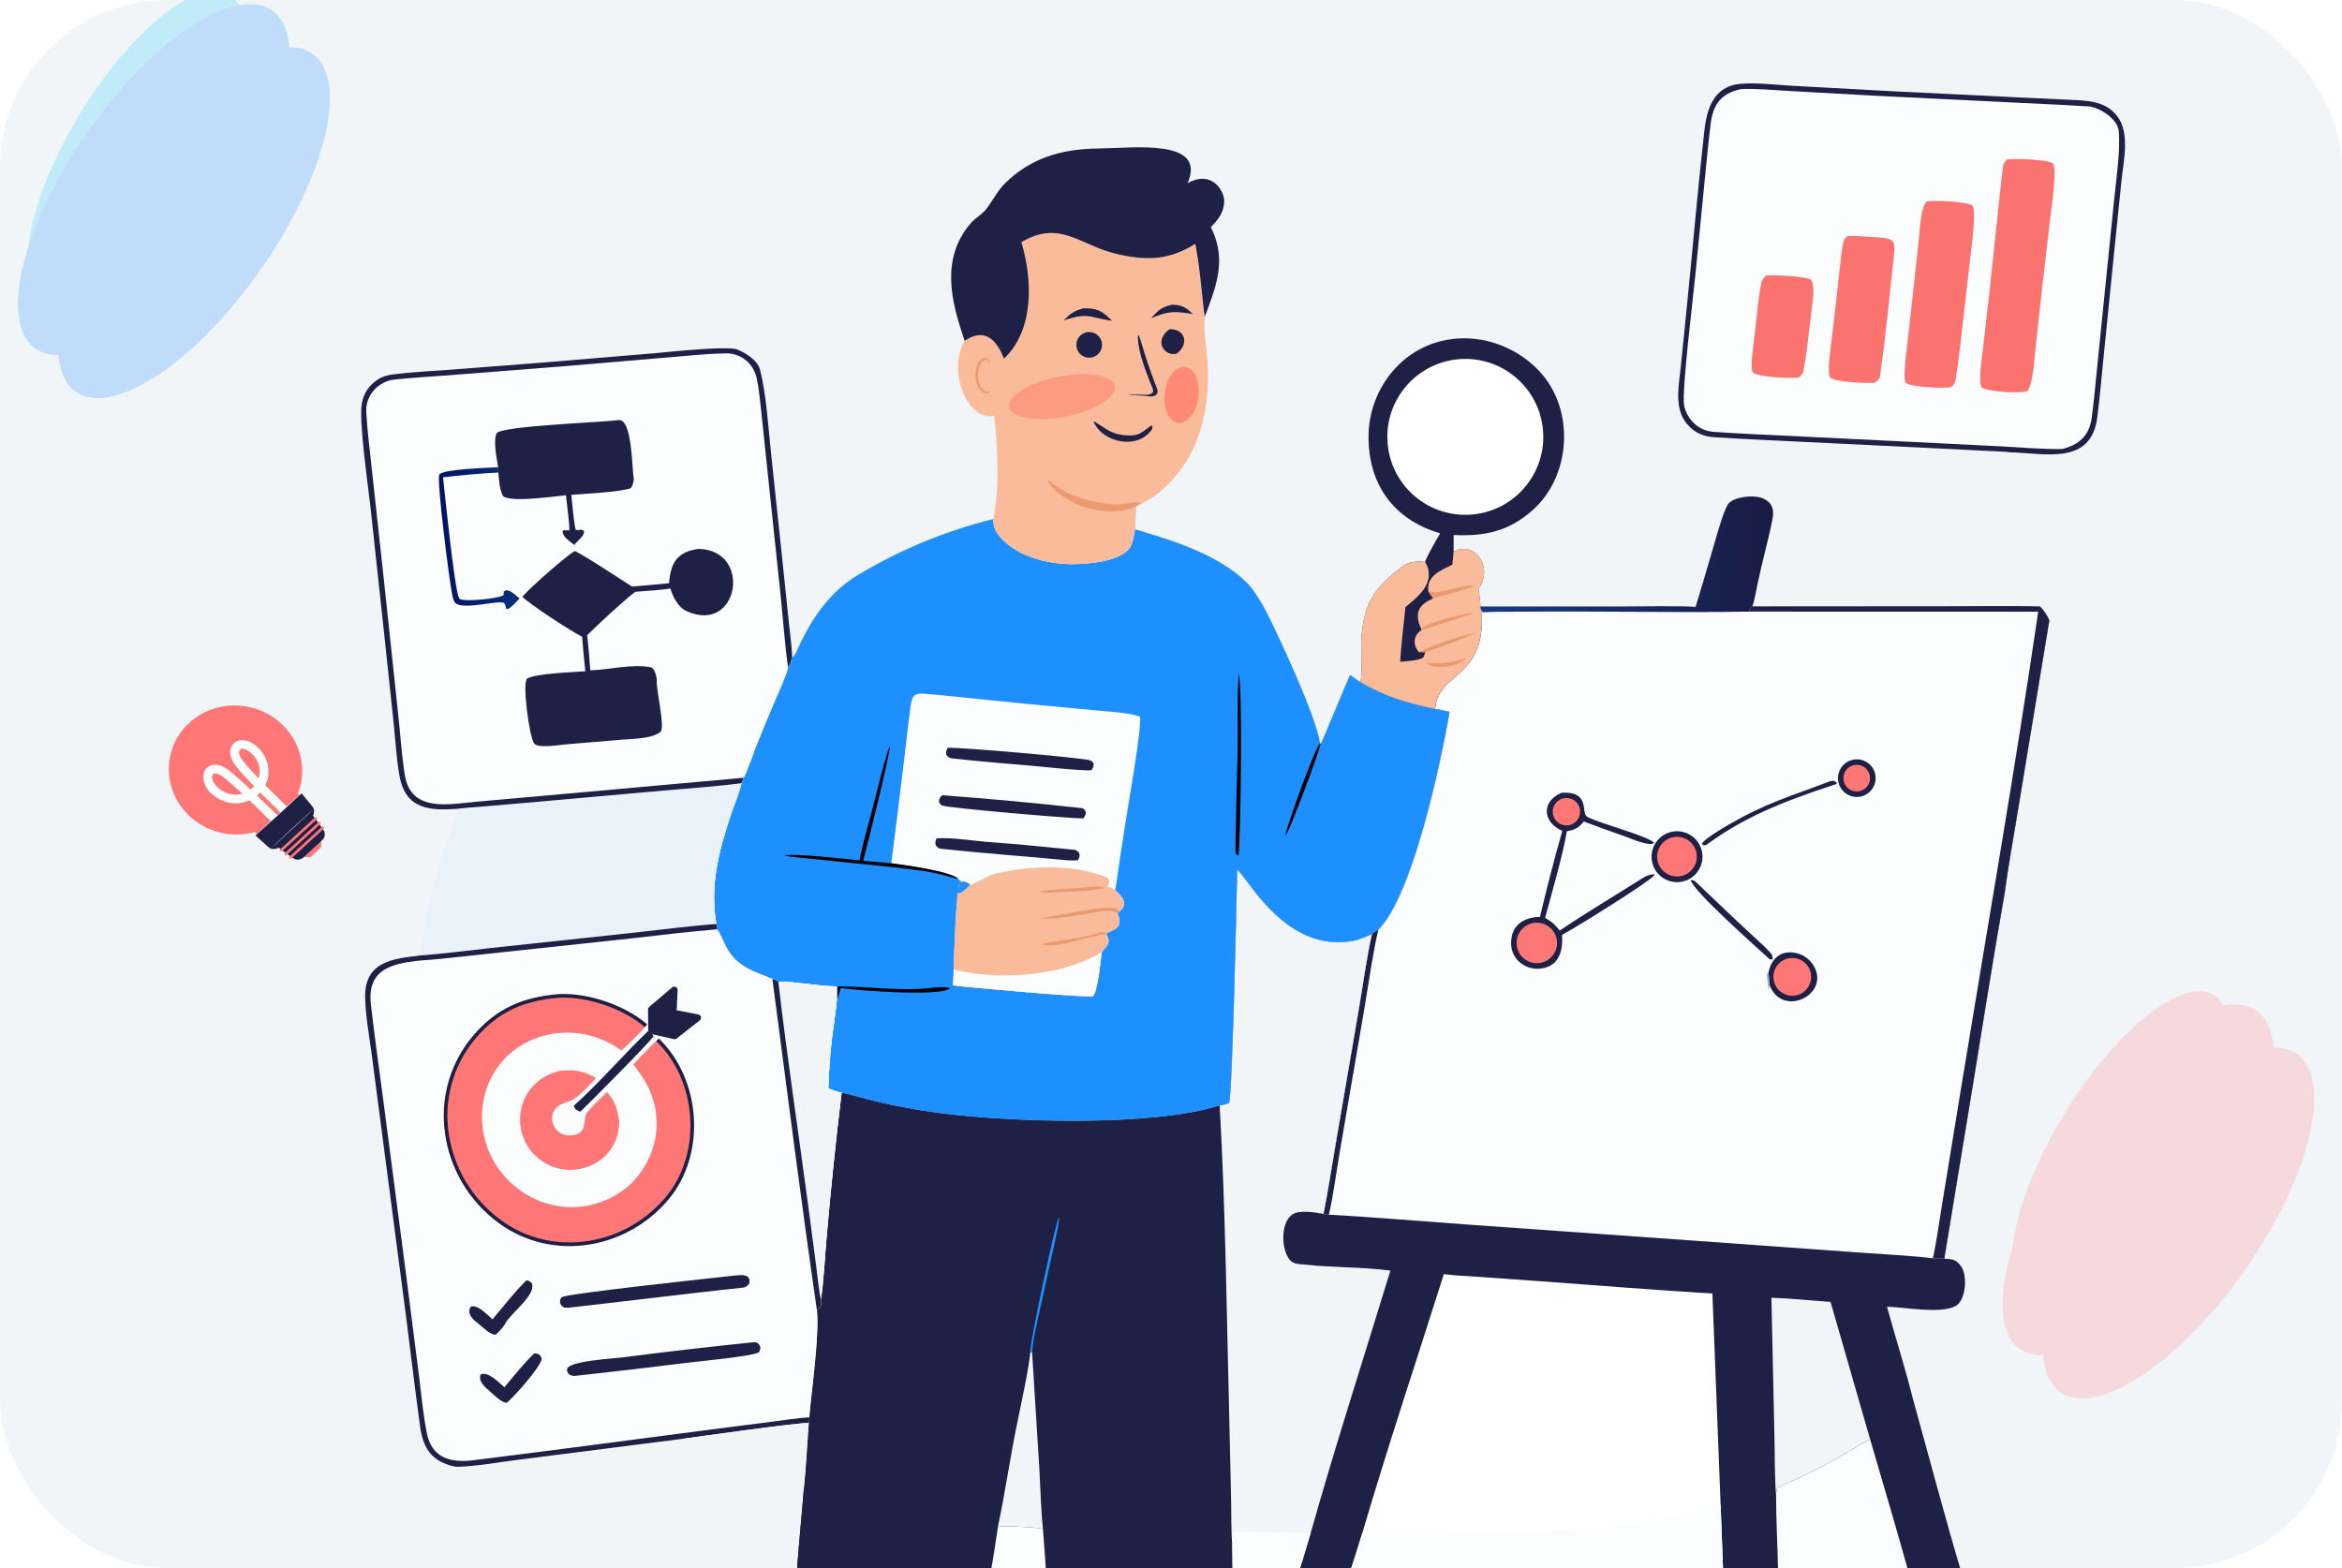 <svg width="448" height="300" viewBox="0 0 448 300" fill="none" xmlns="http://www.w3.org/2000/svg">
<g clip-path="url(#clip0_16917_26597)">
<rect width="448" height="300" rx="32" fill="#F2F5F8"/>
<path d="M52.352 -16.906H410.413V301.293H375.333H365.231H340.133H329.64H258.009H248.243H235.785H200.118H189.372H152.39H52.352V-16.906Z" fill="#F2F5F8"/>
<path d="M35.899 155.772C30.994 150.81 31.119 142.998 36.176 138.323C41.232 133.649 49.307 133.884 54.212 138.847C57.761 142.44 58.674 147.526 56.989 151.833C58.041 152.898 59.229 154.1 59.229 154.1L51.204 161.518C51.204 161.518 49.898 160.291 48.757 159.171C44.334 160.404 39.334 159.253 35.897 155.773L35.899 155.772Z" fill="#FF7676"/>
<path d="M45.779 141.935C45.204 142.08 44.719 142.458 44.468 143.102C43.969 144.387 44.717 145.607 45.42 146.507C45.94 147.173 46.506 147.803 47.073 148.419L47.073 148.42C47.69 149.089 48.322 149.743 48.958 150.393C48.8 150.595 48.627 150.789 48.435 150.97C48.271 151.124 48.097 151.264 47.917 151.392C47.134 150.654 46.344 149.923 45.535 149.211C44.765 148.534 43.959 147.797 43.058 147.223L42.734 147.034C42.397 146.851 42.018 146.696 41.628 146.621C41.104 146.52 40.544 146.56 40.043 146.884C39.058 147.522 39.043 148.757 39.333 149.654C39.979 151.66 42.12 153.018 44.153 153.344L44.558 153.395C45.692 153.5 46.793 153.272 47.761 152.794C48.245 153.257 48.728 153.722 49.209 154.19C50.761 155.697 52.309 157.222 53.911 158.691C54.04 158.81 54.2 158.861 54.359 158.844C54.509 158.827 54.635 158.751 54.722 158.656C54.809 158.561 54.87 158.431 54.874 158.288C54.877 158.137 54.816 157.988 54.687 157.87L53.501 156.763C53.055 156.34 52.612 155.915 52.171 155.489L49.521 152.923C49.265 152.676 49.008 152.43 48.75 152.184C49.126 151.902 49.469 151.578 49.772 151.218C50.315 151.763 50.86 152.305 51.407 152.845C52.876 154.294 54.348 155.732 55.77 157.215L55.771 157.213C55.891 157.336 56.046 157.399 56.208 157.385C56.362 157.372 56.49 157.294 56.575 157.2C56.744 157.015 56.822 156.679 56.569 156.414L55.764 155.587L55.764 155.586C53.995 153.791 52.186 152.054 50.423 150.277C51.454 148.416 51.289 146.132 50.114 144.334C49.507 143.408 48.611 142.567 47.541 142.116L47.325 142.033C46.817 141.859 46.272 141.81 45.779 141.935ZM40.735 147.793C40.856 147.73 41.005 147.701 41.176 147.706C41.525 147.716 41.925 147.865 42.25 148.048C43.042 148.494 43.735 149.145 44.459 149.771C45.279 150.481 46.081 151.211 46.873 151.952C45.73 152.398 44.428 152.415 43.226 151.947C42.333 151.597 41.527 151.032 40.961 150.286C40.728 149.979 40.51 149.599 40.395 149.213C40.279 148.826 40.272 148.454 40.424 148.135C40.508 147.959 40.617 147.855 40.735 147.793ZM45.717 143.231C45.978 142.925 46.355 142.888 46.815 143.032C47.163 143.14 47.516 143.341 47.807 143.545L48.075 143.747C48.801 144.334 49.354 145.116 49.666 145.98C50.084 147.133 50.023 148.336 49.556 149.394C48.947 148.768 48.344 148.135 47.754 147.49L47.025 146.672C46.788 146.396 46.557 146.117 46.335 145.831C46.034 145.442 45.709 144.969 45.549 144.495C45.392 144.028 45.406 143.598 45.717 143.231Z" fill="white" stroke="white" stroke-width="0.539"/>
<path d="M61.52 160.783C61.52 160.783 61.398 161.294 61.447 161.722C61.472 161.944 61.382 162.162 61.218 162.314L59.605 163.805C59.425 163.971 59.169 164.042 58.921 163.988C58.632 163.925 58.219 163.917 57.953 164.077L61.521 160.785L61.52 160.783Z" fill="#FF7676"/>
<path d="M58.914 154.742C58.944 154.774 61.013 157.596 61.806 158.675C62.13 159.118 62.226 159.689 62.024 160.189C61.95 160.371 61.836 160.553 61.662 160.712C60.969 161.351 58.128 163.972 58.128 163.972C58.128 163.972 57.206 164.825 56.285 164.298C55.318 163.744 51.965 161.154 51.965 161.154L58.914 154.742Z" fill="#1E2045"/>
<path d="M61.91 158.232L61.891 158.213C61.798 158.118 61.643 158.113 61.547 158.202L55.388 163.856C55.291 163.945 55.288 164.095 55.381 164.19L55.399 164.209C55.492 164.304 55.647 164.309 55.743 164.22L61.903 158.565C61.999 158.477 62.002 158.327 61.91 158.232Z" fill="#FF7676"/>
<path d="M61.269 157.328L61.25 157.309C61.158 157.214 61.003 157.209 60.906 157.297L54.486 163.192C54.389 163.281 54.386 163.431 54.479 163.526L54.497 163.545C54.59 163.639 54.745 163.645 54.841 163.556L61.262 157.661C61.358 157.573 61.362 157.422 61.269 157.328Z" fill="#FF7676"/>
<path d="M53.991 162.81L60.587 156.767C60.683 156.678 60.687 156.529 60.594 156.435L60.575 156.415C60.482 156.32 60.328 156.315 60.231 156.403L53.635 162.447C53.539 162.535 53.535 162.684 53.628 162.779L53.647 162.798C53.74 162.893 53.894 162.899 53.991 162.81Z" fill="#FF7676"/>
<path d="M59.922 155.537L59.941 155.556C60.034 155.651 60.031 155.801 59.934 155.89L53.08 162.182C52.983 162.271 52.829 162.266 52.736 162.171L52.717 162.152C52.624 162.057 52.627 161.907 52.724 161.818L59.578 155.526C59.675 155.437 59.829 155.442 59.922 155.537Z" fill="#FF7676"/>
<path d="M57.691 151.783C57.755 151.848 59.106 153.498 59.797 154.346C60.051 154.657 60.147 155.061 60.054 155.444L59.921 156.006L53.094 162.307L52.517 162.41C52.113 162.481 51.695 162.368 51.385 162.1L48.865 159.847L57.693 151.785L57.691 151.783Z" fill="#1E2045"/>
<path d="M51.865 162.263C51.881 162.278 53.72 160.608 55.969 158.532C58.221 156.454 60.032 154.756 60.016 154.741C60 154.726 58.163 156.394 55.913 158.474C53.663 160.55 51.852 162.248 51.866 162.265L51.865 162.263Z" fill="white"/>
<path d="M48.865 159.832C48.883 159.849 50.884 158.043 53.338 155.797C55.793 153.55 57.768 151.713 57.751 151.696C57.733 151.679 55.731 153.484 53.276 155.731C50.822 157.977 48.848 159.814 48.863 159.833L48.865 159.832Z" fill="white"/>
<path d="M335.226 116.023L372.03 115.998C377.951 115.994 384.344 115.866 390.227 116.023C391.029 116.836 391.514 117.639 392.021 118.662L386.153 154.184C385.248 159.705 384.149 165.764 383.404 171.283C381.27 183.298 379.375 195.49 377.396 207.541L371.924 240.796C373.567 240.936 374.087 240.863 375.125 242.254C376.416 243.984 376.07 248.798 374.09 249.859C371.145 251.437 364.226 250.056 360.963 249.999C362.51 255.646 364.481 261.853 365.869 267.436C368.961 278.541 372.034 290.296 375.334 301.294H365.231H340.133H329.641H258.01H248.244H235.785H200.119H189.373H152.391C152.767 295.747 153.35 290.143 153.794 284.581C154.198 280.919 154.423 276.032 154.721 272.243C154.858 271.809 154.809 271.617 154.805 271.15C155.242 266.046 156.791 255.27 156.271 250.699C157.149 250.01 157.124 249.633 157.039 248.574C157.525 245.728 157.845 239.667 158.143 236.476C158.936 227.317 159.886 218.172 160.995 209.045C163.225 209.524 165.507 210.242 167.76 210.775C171.353 211.626 175.784 212.434 179.42 212.914C193.162 214.733 220.44 215.615 233.308 211.483C234.034 211.365 234.48 211.353 235.103 210.962C235.727 209.945 236.599 169.978 236.66 166.31C237.373 167.08 238.346 168.35 238.963 169.194C243.789 175.791 250.232 181.655 259.035 179.96C260.157 179.744 261.346 179.127 262.437 178.716C262.79 178.29 263.175 178.132 263.661 177.863C270.234 171.319 275.671 145.652 277.279 136.19C276.35 135.949 275.466 135.797 274.522 135.625C275.054 128.47 284.054 130.015 283.454 117.287L283.797 117.093C286.12 116.994 288.436 117.041 290.759 117.022C305.368 116.902 320.022 117.184 334.627 117.009C334.721 116.317 334.614 116.576 335.226 116.023Z" fill="#1E2045"/>
<path d="M335.225 116.023L372.029 115.998C377.95 115.994 384.343 115.866 390.226 116.023C391.028 116.836 391.513 117.639 392.02 118.662L386.153 154.184C385.248 159.705 384.148 165.764 383.403 171.283C381.269 183.298 379.375 195.49 377.395 207.541L371.923 240.796C371.014 240.828 370.602 240.799 369.716 240.712C365.328 240.201 359.68 239.931 355.206 239.598L324.932 237.418L280.807 234.28C272.042 233.648 262.93 232.878 254.193 232.376C253.786 232.426 253.566 232.338 253.172 232.238C254.03 228.012 254.709 223.419 255.451 219.135L259.891 193.301C260.644 188.887 261.471 182.956 262.436 178.716C262.79 178.29 263.175 178.132 263.66 177.863C270.233 171.319 275.671 145.652 277.278 136.19C276.349 135.949 275.465 135.797 274.521 135.625C275.053 128.47 284.054 130.015 283.454 117.287L283.797 117.093C286.119 116.994 288.435 117.041 290.758 117.022C305.367 116.902 320.021 117.184 334.626 117.009C334.72 116.317 334.613 116.576 335.225 116.023Z" fill="#FBFDFE"/>
<path d="M335.228 116.023L372.031 115.998C377.952 115.994 384.346 115.866 390.229 116.023C391.031 116.836 391.516 117.639 392.023 118.662L386.155 154.184C385.25 159.705 384.151 165.764 383.406 171.283C381.271 183.298 379.377 195.49 377.398 207.541L371.926 240.796C371.017 240.828 370.605 240.799 369.719 240.712C370.096 239.663 371.137 232.629 371.369 231.223L375.421 206.423C380.264 176.85 385.559 146.619 389.885 117.025L334.629 117.009C334.723 116.317 334.616 116.576 335.228 116.023Z" fill="#1E2045"/>
<path d="M262.436 178.72C262.79 178.294 263.175 178.136 263.66 177.867C262.678 181.87 261.751 188.504 261.028 192.747L256.28 220.389C255.748 223.481 254.905 229.595 254.193 232.38C253.786 232.43 253.566 232.342 253.172 232.242C254.03 228.016 254.709 223.424 255.451 219.139L259.891 193.305C260.644 188.891 261.471 182.96 262.436 178.72Z" fill="#1E2045"/>
<path d="M340.835 200.361C343.113 200.86 342.231 203.888 341.963 205.609C341.496 205.535 340.842 205.324 340.368 205.187L338.387 204.173C339.054 202.539 339.428 201.48 340.835 200.361Z" fill="#FBFDFE"/>
<path d="M298.702 151.663C304.143 151.323 302.491 155.319 303.477 156.163C304.639 157.155 315.701 160.035 316.412 161.267C315.552 161.999 312.164 160.497 311.113 160.123C308.386 159.168 305.669 158.184 302.963 157.171C301.914 158.468 301.26 158.733 299.713 159.037C299.136 162.964 296.625 171.593 295.565 175.613C297.006 176.423 297.341 176.812 298.37 178.027C302.889 174.942 308.438 171.636 313.128 168.677C314.365 167.895 314.965 167.38 316.426 167.242L316.484 167.431C315.331 168.832 301.203 177.604 298.8 178.847C299.026 181.986 298.197 184.999 294.513 185.324C293.136 185.442 291.77 185.002 290.72 184.103C289.702 183.234 289.1 181.975 289.063 180.637C288.949 177.118 291.326 175.5 294.579 175.405C295.804 170.209 297.39 164.081 298.852 158.957C295.065 157.303 294.786 153.348 298.702 151.663Z" fill="#1E2045"/>
<path d="M293.347 176.58C295.461 176.231 297.456 177.666 297.798 179.781C298.14 181.896 296.699 183.886 294.583 184.222C292.476 184.556 290.496 183.122 290.156 181.016C289.815 178.911 291.242 176.926 293.347 176.58Z" fill="#FF7676"/>
<path d="M298.905 152.773C300.297 152.364 301.756 153.165 302.16 154.558C302.564 155.951 301.76 157.408 300.366 157.808C298.977 158.207 297.527 157.407 297.124 156.019C296.721 154.631 297.518 153.179 298.905 152.773Z" fill="#FF7676"/>
<path d="M319.799 159.13C322.421 158.58 324.995 160.251 325.561 162.869C326.126 165.488 324.472 168.072 321.857 168.654C319.219 169.24 316.607 167.568 316.037 164.927C315.466 162.286 317.154 159.685 319.799 159.13Z" fill="#1E2045"/>
<path d="M320.003 160.18C322.058 159.747 324.074 161.064 324.501 163.12C324.929 165.175 323.606 167.187 321.549 167.609C319.501 168.029 317.498 166.713 317.073 164.665C316.646 162.618 317.957 160.612 320.003 160.18Z" fill="#FF7676"/>
<path d="M338.293 186.059C338.845 183.278 340.78 181.672 343.66 182.347C345 182.667 346.16 183.503 346.887 184.673C350.293 190.185 340.968 194.921 338.481 188.429C338.409 187.64 338.346 186.85 338.293 186.059Z" fill="#1E2045"/>
<path d="M341.813 183.421C343.724 182.851 345.736 183.939 346.306 185.851C346.876 187.763 345.788 189.774 343.877 190.345C341.965 190.915 339.952 189.827 339.382 187.915C338.812 186.003 339.9 183.99 341.813 183.421Z" fill="#FF7676"/>
<path d="M351.499 203.375C354.19 203.243 357.389 206.3 359.083 208.267C359.424 208.663 359.359 209.151 359.274 209.628C359.037 209.558 358.801 209.485 358.567 209.406C356.408 208.697 350.369 206.455 351.499 203.375Z" fill="#FBFDFE"/>
<path d="M354.059 145.453C355.938 144.831 357.965 145.843 358.598 147.717C359.232 149.591 358.233 151.625 356.362 152.27C354.476 152.922 352.419 151.912 351.78 150.02C351.141 148.129 352.164 146.079 354.059 145.453Z" fill="#1E2045"/>
<path d="M354.289 146.484C355.578 146.002 357.016 146.632 357.537 147.906C358.058 149.18 357.473 150.637 356.216 151.197C355.367 151.574 354.381 151.46 353.641 150.899C352.901 150.338 352.525 149.419 352.66 148.5C352.795 147.581 353.419 146.809 354.289 146.484Z" fill="#FF7676"/>
<path d="M302.982 209.947C303.468 209.969 303.432 209.967 303.827 210.256C304.621 212.02 301.951 215.485 300.758 216.705C300.581 216.693 300.369 216.618 300.189 216.567L299.977 216.156C299.985 214.518 301.881 211.128 302.982 209.947Z" fill="#FBFDFE"/>
<path d="M350.143 149.435C350.938 149.374 350.635 149.292 351.305 149.677L351.344 149.97C340.305 153.561 333.281 156.597 326.43 161.62C326.108 161.76 326.184 161.712 325.807 161.727L325.582 161.411C325.835 160.596 329.833 158.249 330.689 157.757C337.959 153.576 342.053 152.512 350.143 149.435Z" fill="#1E2045"/>
<path d="M323.414 168.369C323.832 168.406 324.034 168.386 324.366 168.701C328.426 172.545 332.433 176.441 336.57 180.204C337.26 180.832 337.949 181.48 338.565 182.161C339.096 182.749 339.037 182.859 339.09 183.557C338.924 183.562 338.682 183.53 338.51 183.514C336.374 181.527 323.858 170.509 323.414 168.369Z" fill="#1E2045"/>
<path d="M338.039 186.078L338.294 186.061C338.347 186.851 338.41 187.642 338.483 188.431L338.35 189.431C338.161 188.449 337.932 187.062 338.039 186.078Z" fill="#91ABCE"/>
<path d="M160.995 209.045C163.225 209.524 165.507 210.242 167.76 210.775C171.353 211.626 175.784 212.434 179.42 212.914C193.162 214.733 220.44 215.615 233.308 211.484C234.428 231.184 234.653 251.905 235.156 271.684L235.504 287.326C235.536 289.085 235.506 293.813 235.727 295.387L235.785 301.294H200.119H189.373H152.391C152.767 295.747 153.35 290.143 153.794 284.581C154.198 280.919 154.423 276.032 154.721 272.243C154.858 271.809 154.809 271.617 154.805 271.15C155.242 266.046 156.791 255.27 156.271 250.699C157.149 250.01 157.124 249.633 157.039 248.574C157.525 245.728 157.845 239.667 158.143 236.476C158.936 227.317 159.886 218.172 160.995 209.045Z" fill="#1E2045"/>
<path d="M197.102 258.588L197.43 258.799L198.814 280.945C199.022 284.5 199.14 289.148 199.508 292.555C198.901 292.109 192.089 291.991 190.922 291.952C192.259 285.654 193.238 278.717 194.568 272.305C195.257 268.977 196.84 261.638 197.102 258.588Z" fill="#F2F5F8"/>
<path d="M190.922 291.955C192.09 291.994 198.902 292.112 199.508 292.558C199.707 295.384 199.982 298.476 200.117 301.296H189.371C189.889 299.172 190.543 294.296 190.922 291.955Z" fill="#FBFDFE"/>
<path d="M197.101 258.59C196.949 256.999 201.903 233.753 202.589 232.787C202.682 233.975 201.719 237.884 201.429 239.19L198.919 250.601C198.378 253.098 197.593 256.293 197.429 258.801L197.101 258.59Z" fill="#1D8FFF"/>
<path d="M276.195 243.756C278.061 244.035 280.941 244.146 282.871 244.28L294.285 245.093C305.285 245.884 316.573 246.819 327.561 247.471L329.138 287.897L329.639 301.296H258.008C258.894 298.974 259.833 295.704 260.6 293.28C265.392 276.993 271.056 260.008 276.195 243.756Z" fill="white"/>
<path d="M260.6 293.277C261.619 293.463 263.095 293.459 264.149 293.455C283.294 293.39 302.85 293.779 321.667 289.808C324.205 289.273 326.644 288.56 329.138 287.895L329.639 301.294H258.008C258.894 298.971 259.833 295.702 260.6 293.277Z" fill="#FBFDFE"/>
<path d="M236.66 166.312C237.373 167.082 238.346 168.352 238.963 169.197C243.79 175.793 250.233 181.657 259.035 179.962C260.157 179.746 261.346 179.129 262.437 178.718C261.472 182.958 260.645 188.889 259.893 193.303L255.452 219.137C254.71 223.422 254.031 228.014 253.173 232.24C251.61 231.944 248.494 231.422 247.179 232.368C244.941 233.978 245.074 238.903 246.653 240.957C247.475 242.026 248.812 241.793 250.034 241.974C254.857 242.514 261.266 242.401 265.967 243.096C260.955 259.491 255.366 276.826 250.725 293.261C249.967 295.737 249.092 298.917 248.244 301.296H235.786L235.727 295.389C235.506 293.815 235.536 289.087 235.505 287.328L235.156 271.686C234.653 251.907 234.428 231.186 233.309 211.486C234.035 211.367 234.48 211.355 235.103 210.964C235.728 209.947 236.599 169.98 236.66 166.312Z" fill="#F2F5F8"/>
<path d="M235.774 292.992C240.776 293.057 245.722 293.26 250.724 293.261C249.967 295.736 249.091 298.916 248.244 301.296H235.785L235.727 295.388C235.795 294.744 235.77 293.671 235.774 292.992Z" fill="#FBFDFE"/>
<path d="M338.852 248.273C342.334 248.378 346.603 248.825 350.162 249.069L357.741 275.375C356.511 275.933 355.179 276.775 353.999 277.472C350.75 279.394 347.454 281.192 344.034 282.795C342.684 283.428 341.24 283.927 339.948 284.666C339.794 285.237 339.784 285.367 339.745 285.963C339.453 283.14 339.505 277.491 339.422 274.409L338.852 248.273Z" fill="#F2F5F8"/>
<path d="M357.743 275.377C360.241 283.978 362.847 292.675 365.233 301.296H340.136C340.063 296.163 339.747 291.162 339.746 285.965C339.785 285.369 339.795 285.239 339.95 284.668C341.241 283.929 342.685 283.43 344.035 282.797C347.456 281.194 350.752 279.396 354.001 277.474C355.18 276.777 356.513 275.935 357.743 275.377Z" fill="#FBFDFE"/>
<path d="M151.537 125.644L151.661 125.725C152.113 125.37 152.786 123.704 153.073 123.107C155.653 117.754 158.942 113.108 164.133 109.989C172.172 105.158 180.893 101.57 189.998 99.291C189.973 100.99 190.55 101.984 191.743 103.211C195.03 106.591 200.579 107.938 205.16 107.926C208.089 107.918 213.537 107.466 215.761 105.25C216.69 104.325 216.934 102.53 217.123 101.245C224.354 103.417 232.988 106.023 238.552 111.511C239.695 112.639 241.409 115.403 242.13 116.822C244.698 121.871 251.78 137.079 252.512 142.163L252.605 142.393C252.8 142.183 257.65 130.365 258.234 129.12L260.27 130.508C264.998 133.312 269.259 134.506 274.524 135.625C275.468 135.797 276.352 135.949 277.282 136.189C275.674 145.652 270.236 171.319 263.663 177.863C263.178 178.132 262.793 178.29 262.44 178.716C261.348 179.126 260.159 179.744 259.037 179.959C250.235 181.655 243.792 175.791 238.966 169.194C238.348 168.35 237.375 167.08 236.662 166.31C236.601 169.978 235.73 209.944 235.105 210.961C234.482 211.353 234.037 211.364 233.311 211.483C220.442 215.615 193.164 214.732 179.422 212.914C175.786 212.433 171.355 211.626 167.763 210.775C165.51 210.241 163.227 209.524 160.997 209.045C160.223 208.932 159.22 208.526 158.459 208.257C158.544 205.09 158.767 201.929 159.128 198.783C159.431 196.288 159.888 193.654 160.088 191.172L160.114 188.708C156.631 188.694 152.47 187.828 149.127 187.785L148.935 188.144C148.792 187.466 148.359 187.495 147.756 187.293C144.003 185.727 140.995 185.031 138.882 181.13C138.395 180.231 137.745 178.457 137.181 177.795C137.206 177.351 137.137 177.207 137.026 176.777C135.78 169.434 137.457 163.021 139.719 156.091C140.368 154.101 141.412 151.839 141.827 149.837L142.26 148.797C142.911 147.697 144.315 143.54 144.908 142.081C146.007 139.348 147.139 136.628 148.303 133.922C148.921 132.479 150.477 129.057 150.759 127.689C151.229 126.978 151.338 126.449 151.537 125.644Z" fill="#1D8FFF"/>
<path d="M160.107 188.709C166.283 188.7 172.413 189.724 178.663 188.942C179.286 188.864 181.286 188.751 181.763 189.091C179.79 190.712 164.212 189.511 160.829 189.025C160.654 189.641 160.419 190.679 160.082 191.173L160.107 188.709Z" fill="#020004"/>
<path d="M252.506 142.166L252.599 142.396C252.21 144.227 246.984 158.203 246.007 159.769L245.941 159.544C246.331 157.54 251.406 143.401 252.506 142.166Z" fill="#020004"/>
<path d="M170.48 165.145C171.325 158.735 172.126 152.32 172.883 145.899C173.296 142.391 173.701 138.64 174.191 135.122C174.428 133.422 174.701 132.572 176.629 132.705C178.614 132.842 180.667 133.066 182.692 133.267L196.087 134.633L208.973 135.845C211.137 136.048 214.162 136.243 216.227 136.621C216.861 136.734 217.485 136.897 218.093 137.109C218.403 139.548 215.695 154.664 215.161 158.185L213.942 166.246C213.781 167.329 213.557 169.3 213.305 170.307C214.588 171.304 215.962 172.962 214.172 174.327L213.779 174.636C214.7 177.219 213.91 177.553 211.641 178.569L211.618 178.71C212.564 180.387 211.882 180.766 210.748 182.163C210.582 183.377 209.959 190.063 209.035 190.575C208.335 190.962 184.817 188.874 182.236 188.497C182.401 187.291 182.434 186.696 182.441 185.476C182.417 183.872 182.886 172.009 183.283 170.904C183.362 170.455 183.385 169.658 183.45 169.121C183.872 168.599 183.601 168.783 184.356 168.653C183.555 168.539 183.899 168.699 183.295 168.141C181.809 166.641 172.79 165.47 170.48 165.145Z" fill="#FBFDFE"/>
<path d="M185.552 169.302C187.063 168.871 188.895 167.488 190.539 167.112C197.103 165.612 204.671 165.292 211.082 167.604C212.335 168.056 212.37 168.533 211.942 169.62L212.077 169.672C212.47 169.825 212.97 170.038 213.299 170.305C214.583 171.302 215.956 172.96 214.166 174.325L213.773 174.634C214.694 177.217 213.905 177.551 211.636 178.567L211.612 178.708C212.558 180.385 211.876 180.764 210.743 182.161C210.576 183.375 209.953 190.061 209.029 190.573C208.329 190.96 184.811 188.872 182.23 188.495C182.395 187.289 182.428 186.694 182.435 185.474C182.411 183.871 182.88 172.007 183.277 170.902C183.356 170.453 183.379 169.656 183.445 169.119C183.867 168.597 183.595 168.781 184.35 168.652C185.037 168.817 185.096 168.803 185.552 169.302Z" fill="#FABB9A"/>
<path d="M210.743 182.16C210.576 183.375 209.953 190.06 209.029 190.572C208.329 190.959 184.811 188.871 182.23 188.494C182.395 187.288 182.428 186.693 182.435 185.473L183.099 185.633C191.43 187.598 203.376 186.718 210.743 182.16Z" fill="#FBFDFE"/>
<path d="M198.875 175.728C199.329 175.613 199.959 175.475 200.485 175.404C204.48 174.86 208.957 173.592 212.945 173.655C213.217 173.659 213.948 174.173 214.171 174.327L213.778 174.636C212.192 173.84 209.68 174.541 207.958 174.822C204.865 175.326 202.035 175.87 198.875 175.728Z" fill="#EB996E"/>
<path d="M211.613 178.709C209.298 178.757 202.259 181.555 199.32 180.702L199.444 180.541C202.934 179.735 206.958 179.572 210.484 178.388C210.864 178.261 211.289 178.384 211.637 178.568L211.613 178.709Z" fill="#EB996E"/>
<path d="M183.281 170.905C183.36 170.456 183.383 169.659 183.448 169.122C183.87 168.6 183.599 168.784 184.354 168.654C185.041 168.82 185.1 168.806 185.556 169.305C184.783 169.969 184.155 170.787 183.281 170.905Z" fill="#1D8FFF"/>
<path d="M208.223 169.751C209.004 169.673 210.625 169.472 211.297 169.846C209.635 170.46 203.643 170.658 201.619 170.706C200.947 170.741 199.377 170.911 198.914 170.518C199.246 170.308 207.286 169.826 208.223 169.751Z" fill="#EB996E"/>
<path d="M181.266 143.075C183.144 142.882 206.689 144.944 208.429 145.441C208.881 145.571 208.989 145.747 209.215 146.139C209.211 146.727 209.091 146.842 208.795 147.342C207.536 147.557 199.304 146.674 197.212 146.493C192.386 146.075 187.102 145.651 182.257 145.104C181.51 145.02 181.404 144.913 181.007 144.38C180.925 143.781 181.039 143.629 181.266 143.075Z" fill="#1E2045"/>
<path d="M180.23 152.133C189.056 152.81 198.163 153.621 206.972 154.612C207.369 154.657 207.557 155.061 207.714 155.359C207.676 155.996 207.609 156.034 207.22 156.577C204.642 156.596 181.472 154.597 180.239 154.115C179.826 153.953 179.743 153.672 179.598 153.289C179.683 152.677 179.823 152.593 180.23 152.133Z" fill="#1E2045"/>
<path d="M179.151 160.399C181.948 160.153 186.652 160.93 189.585 161.126C194.764 161.471 200.026 162.065 205.199 162.545C205.854 162.605 206.054 162.696 206.459 163.243C206.582 163.857 206.489 163.949 206.231 164.559C205.009 164.705 203.558 164.535 202.325 164.418C194.924 163.718 187.494 163.204 180.106 162.388C179.479 162.319 179.319 162.168 178.975 161.673C178.881 161.042 178.911 161.013 179.151 160.399Z" fill="#1E2045"/>
<path d="M164.41 164.594C165.183 160.541 166.76 155.549 167.739 151.445C168.17 149.64 169.585 144.099 170.202 142.689C170.523 143.359 165.815 162.101 165.124 164.684L170.476 165.145C172.785 165.469 181.804 166.64 183.291 168.141C182.978 168.131 180.944 167.535 180.47 167.418C178.972 167.039 177.454 166.745 175.923 166.536C168.625 165.557 161.253 164.989 153.935 164.163C152.642 164.016 151.378 163.989 150.105 163.674C151.524 163.16 162.455 164.409 164.41 164.594Z" fill="#020004"/>
<path d="M236.959 129.006C237.719 130.671 237.353 160.8 236.903 163.71L236.377 163.332C236.272 161.655 236.396 158.944 236.426 157.206C236.506 152.792 236.611 148.378 236.739 143.965C236.837 139.679 236.597 133.038 236.959 129.006Z" fill="#020004"/>
<path d="M195.388 46.325C202.945 41.886 206.651 47.118 214.092 48.704C219.758 49.911 223.773 49.686 228.652 46.654C229.665 52.039 229.762 55.454 230.458 60.632L230.432 60.868C230.177 63.341 230.841 66.784 231.005 69.374C231.593 78.695 229.198 88.138 221.687 94.252C220.944 94.857 219.334 95.995 218.421 96.262L217.367 96.832C217.25 98.301 217.169 99.773 217.125 101.246C216.936 102.532 216.692 104.326 215.763 105.252C213.54 107.467 208.091 107.92 205.162 107.928C200.582 107.939 195.032 106.592 191.745 103.212C190.552 101.986 189.976 100.991 190 99.293C191.258 93.753 190.837 85.12 190.173 79.525C189.901 79.573 189.627 79.615 189.353 79.649C184.542 79.649 181.385 70.339 184.543 65.21C188.393 62.579 190.692 65.081 192.051 68.636C197.902 63.083 197.519 53.463 195.388 46.325Z" fill="#FABB9A"/>
<g opacity="0.61" filter="url(#filter0_f_16917_26597)">
<ellipse cx="10.324" cy="3.872" rx="10.324" ry="3.872" transform="matrix(0.981 -0.195 0.185 0.983 192.332 74.074)" fill="#FF8473"/>
</g>
<g opacity="0.9" filter="url(#filter1_f_16917_26597)">
<ellipse cx="3.243" cy="5.401" rx="3.243" ry="5.401" transform="matrix(0.994 0.108 -0.118 0.993 223.434 69.832)" fill="#FF8473"/>
</g>
<path d="M217.361 96.83C212.079 99.346 203.529 96.873 200.414 92.065L200.547 91.924C201.128 92.326 203.975 94.281 204.564 94.517C206.971 95.482 210.643 96.418 213.234 96.533C214.484 96.588 217.521 95.799 218.415 96.26L217.361 96.83Z" fill="#EB996E"/>
<path d="M207.531 63.664C208.369 63.368 209.301 63.547 209.969 64.133C210.637 64.718 210.936 65.619 210.752 66.488C210.568 67.357 209.928 68.058 209.08 68.323C207.803 68.72 206.443 68.022 206.021 66.753C205.599 65.484 206.27 64.11 207.531 63.664Z" fill="#1E2045"/>
<path d="M223.707 62.982C226.714 62.864 227.569 65.875 225.037 67.694C224.801 67.716 224.533 67.738 224.298 67.727C223.657 67.691 223.062 67.381 222.665 66.876C221.566 65.466 222.421 63.888 223.707 62.982Z" fill="#1E2045"/>
<path d="M215.941 75.486C215.955 75.407 217.229 75.484 219.323 75.545C219.907 75.548 220.363 75.272 220.519 75.054C220.675 74.836 220.516 74.412 220.358 73.989C219.941 73.048 219.638 72.123 219.234 71.104C217.635 66.95 217.518 64.173 217.76 64.127C218.002 64.082 218.589 66.846 220.074 70.984C220.478 72.004 220.767 73.006 221.184 73.947C221.342 74.371 221.601 74.888 221.276 75.402C221.12 75.62 220.736 75.806 220.38 75.835C220.024 75.864 219.796 75.831 219.454 75.782C217.16 75.533 215.927 75.564 215.941 75.486Z" fill="#1E2045"/>
<path d="M209.164 80.594C210.907 81.424 212.105 82.94 214.892 83.237C217.782 83.546 218.123 82.927 220.223 81.403L220.446 81.524L220.394 82.069C217.744 86.181 210.81 84.723 209.164 80.594Z" fill="#1E2045"/>
<path d="M207.181 59.001C207.415 58.993 207.65 58.99 207.885 58.99C210.224 58.999 211.191 59.848 212.717 61.376C211.567 61.227 209.974 60.836 208.807 60.585C206.701 60.202 205.443 60.72 203.453 61.296C204.794 59.999 205.373 59.501 207.181 59.001Z" fill="#1E2045"/>
<path d="M224.224 58.299C226.154 58.326 226.845 58.845 228.206 60.075C226.776 59.857 225.616 59.67 224.169 59.72C222.598 59.902 221.671 60.292 220.207 60.857C221.624 59.3 222.148 58.772 224.224 58.299Z" fill="#1E2045"/>
<path d="M275.479 102.026C266.596 99.43 261.707 92.659 261.786 83.391C261.834 78.25 263.924 73.338 267.595 69.74C275.307 62.279 287.48 63.486 294.545 71.108C301.251 78.343 300.588 90.933 293.268 97.517C288.637 101.683 284.051 102.623 278.067 102.358L278.064 105.546C282.243 103.286 285.714 108.753 282.827 112.616C282.973 113.718 283.164 114.929 283.181 116.032C283.317 116.62 283.207 116.847 283.795 117.094L283.452 117.289C284.052 130.016 275.052 128.471 274.52 135.627C269.255 134.508 264.993 133.313 260.266 130.51C260.642 128.493 260.228 123.817 260.474 121.415C261.09 115.423 262.688 112.886 267.293 109.121C269.242 107.527 270.154 107.304 272.596 107.498C272.948 106.37 274.827 103.184 275.479 102.026Z" fill="#1E2045"/>
<path d="M278.064 105.545C282.243 103.285 285.714 108.752 282.827 112.615C282.973 113.717 283.164 114.929 283.181 116.032C283.317 116.619 283.207 116.847 283.795 117.094L283.452 117.288C284.052 130.015 275.052 128.47 274.52 135.626C269.255 134.507 264.993 133.313 260.266 130.51C260.642 128.493 260.228 123.817 260.474 121.414C261.09 115.423 262.688 112.886 267.293 109.12C269.242 107.526 270.154 107.303 272.596 107.497C273.239 108.465 273.467 109.65 273.23 110.788C272.741 113.063 270.527 114.732 268.83 116.163C268.573 119.128 267.952 123.821 267.849 126.61C268.864 126.495 271.356 126.388 272.221 125.817C272.371 125.719 272.575 125.008 272.64 124.785C272.252 124.751 271.813 124.754 271.42 124.746C270.207 123.439 270.352 121.5 271.91 120.567L271.824 120.242C270.559 117.46 271.211 115.716 274.161 114.486C273.864 114.13 273.491 113.526 273.223 113.119C272.805 110.162 275.679 109.107 277.823 108.025C277.91 107.199 277.991 106.373 278.064 105.545Z" fill="#FABB9A"/>
<path d="M273.223 113.118C275.569 113.857 279.022 111.886 281.882 112.027L281.886 112.154C280.398 112.815 275.942 113.972 274.16 114.486C273.864 114.129 273.491 113.526 273.223 113.118Z" fill="#EB996E"/>
<path d="M271.422 124.746C273.708 123.515 279.998 121.414 282.443 120.975C280.907 121.789 274.442 124.262 272.642 124.785C272.254 124.751 271.816 124.754 271.422 124.746Z" fill="#EB996E"/>
<path d="M271.828 120.24C274.226 118.751 279.076 117.554 281.943 117.209C279.874 118.172 277.366 118.793 275.17 119.509C274.61 119.692 272.314 120.478 271.914 120.566L271.828 120.24Z" fill="#EB996E"/>
<path d="M280.237 125.975L280.376 125.993L280.34 126.177C278.516 127.45 275.514 128.048 273.402 127.284L272.914 126.743C275.508 127.106 277.78 126.797 280.237 125.975Z" fill="#EB996E"/>
<path d="M278.37 68.791C286.547 67.725 294.038 73.496 295.092 81.674C296.146 89.853 290.363 97.335 282.183 98.376C274.021 99.416 266.559 93.648 265.507 85.487C264.455 77.326 270.211 69.855 278.37 68.791Z" fill="white"/>
<path d="M184.538 65.21C181.929 57.662 179.864 49.511 185.687 42.709C186.468 41.797 187.922 40.941 188.636 40.02C189.864 38.438 190.771 36.55 192.21 35.11C197.182 30.19 203.102 28.495 210.03 28.411C216.945 28.327 230.858 26.455 227.187 35.023C232.082 32.4 234.233 36.804 234.184 38.5C234.122 40.709 233.029 41.992 231.615 43.469C231.713 43.659 231.807 43.851 231.897 44.045C234.634 49.992 232.571 54.954 230.453 60.632C229.758 55.454 229.66 52.04 228.648 46.655C223.768 49.687 219.753 49.911 214.087 48.704C206.646 47.118 202.941 41.886 195.383 46.326C197.515 53.463 197.897 63.084 192.046 68.636C190.688 65.081 188.389 62.579 184.538 65.21Z" fill="#1E2045"/>
<path d="M324.357 116.09C325.604 111.985 326.821 107.87 328.007 103.746C328.582 101.816 329.517 98.381 330.433 96.643C331.31 94.98 335.57 94.608 337.247 95.353C338.956 96.112 339.43 97.441 339.06 99.312C338.248 103.415 337.084 107.442 336.241 111.541C335.957 112.861 335.622 114.797 335.227 116.022C334.615 116.575 334.722 116.317 334.628 117.009C320.023 117.183 305.369 116.902 290.76 117.022C288.437 117.041 286.121 116.994 283.798 117.092C283.211 116.845 283.32 116.618 283.184 116.031L309.842 116.028C314.346 116.029 319.966 115.878 324.357 116.09Z" fill="url(#paint0_linear_16917_26597)"/>
<path d="M87.485 154.749C88.113 154.606 91.116 154.406 91.924 154.337L101.957 153.477L126.936 151.248C131.68 150.824 137.157 150.462 141.826 149.838C141.411 151.84 140.367 154.102 139.718 156.092C137.456 163.022 135.78 169.435 137.026 176.778C137.137 177.208 137.206 177.352 137.181 177.796C137.745 178.458 138.395 180.232 138.882 181.131C140.995 185.032 144.003 185.728 147.756 187.294C148.359 187.496 148.792 187.467 148.935 188.145L149.127 187.786C152.469 187.829 156.631 188.696 160.113 188.709L160.088 191.173C159.887 193.655 159.43 196.289 159.128 198.784C158.767 201.931 158.543 205.092 158.459 208.258C159.219 208.527 160.223 208.933 160.997 209.046C159.888 218.172 158.938 227.318 158.145 236.477C157.847 239.668 157.527 245.729 157.041 248.574C157.126 249.634 157.151 250.011 156.273 250.7C156.793 255.271 155.244 266.047 154.807 271.15C154.811 271.617 154.86 271.81 154.723 272.244C153.591 272.03 133.186 274.904 130.798 275.241L99.018 279.296C95.333 279.745 91.26 280.522 87.572 280.617C86.409 280.647 84.356 279.795 83.404 279.077C81.311 277.499 80.671 275.215 80.335 272.757C79.386 265.812 78.561 258.836 77.676 251.888L73.414 219.394L71.103 201.727C70.631 198.203 69.938 194.446 69.848 190.913C69.667 183.816 75.349 183.423 80.439 182.789C80.666 177.442 83.225 167.91 84.799 162.681C85.563 160.143 86.726 157.451 87.485 154.749Z" fill="#FBFDFE"/>
<path d="M87.487 154.749C88.115 154.606 91.118 154.406 91.926 154.337L101.959 153.477L126.938 151.248C131.682 150.824 137.159 150.462 141.828 149.838C141.413 151.84 140.37 154.102 139.72 156.092C137.459 163.022 135.782 169.435 137.028 176.778C131.951 177.139 126.082 177.915 120.956 178.469L93.829 181.377C89.575 181.843 84.685 182.484 80.441 182.789C80.668 177.442 83.227 167.91 84.801 162.681C85.565 160.143 86.728 157.451 87.487 154.749Z" fill="#EAF2F9"/>
<path d="M148.938 188.144L149.129 187.785C152.472 187.827 156.633 188.694 160.116 188.708L160.091 191.172C159.89 193.654 159.433 196.288 159.13 198.783C158.769 201.929 158.546 205.09 158.461 208.257C159.222 208.526 160.225 208.931 160.999 209.044C159.891 218.171 158.94 227.316 158.148 236.476C157.85 239.667 157.529 245.727 157.043 248.573C156.708 247.428 156.286 243.387 156.115 242.047L154.491 229.76C152.664 216.104 150.515 201.789 148.938 188.144Z" fill="#F2F5F8"/>
<path d="M137.026 176.775C137.137 177.205 137.206 177.349 137.181 177.793C131.826 178.211 126.043 178.953 120.676 179.541L97.098 182.067L84.28 183.446C80.68 183.819 74.803 183.749 72.312 186.516C70.87 188.118 70.714 190.137 70.952 192.188C71.628 198.152 72.488 204.16 73.268 210.115L77.692 243.959L80.223 263.789C80.657 267.242 80.97 270.967 81.689 274.352C82.685 279.047 86.408 279.863 90.425 279.373C105.464 277.538 120.463 275.486 135.483 273.552L147.909 271.962C149.971 271.7 152.806 271.255 154.807 271.148C154.811 271.615 154.86 271.807 154.723 272.241C153.591 272.027 133.186 274.901 130.798 275.238L99.018 279.294C95.333 279.742 91.26 280.519 87.572 280.614C86.409 280.644 84.356 279.792 83.404 279.075C81.311 277.497 80.671 275.213 80.335 272.754C79.386 265.81 78.561 258.833 77.676 251.885L73.414 219.391L71.103 201.724C70.631 198.2 69.938 194.443 69.848 190.91C69.667 183.814 75.349 183.42 80.439 182.787C84.683 182.481 89.573 181.84 93.827 181.374L120.954 178.466C126.08 177.912 131.948 177.136 137.026 176.775Z" fill="#1E2045"/>
<path d="M147.75 187.297C148.353 187.499 148.786 187.47 148.929 188.148C150.507 201.793 152.656 216.108 154.482 229.765L156.107 242.052C156.277 243.392 156.699 247.432 157.035 248.577C157.12 249.637 157.145 250.014 156.267 250.703C153.246 229.799 150.497 208.277 147.75 187.297Z" fill="#1E2045"/>
<path d="M107.046 190.522C112.586 190.317 119.342 192.618 123.576 196.232C122.581 197.553 120.126 199.79 118.871 200.989C108.737 193.506 93.755 198.762 92.304 211.82C91.806 216.338 93.132 220.868 95.988 224.404C98.848 228.013 103.027 230.335 107.602 230.858C111.996 231.312 116.391 230.006 119.825 227.226C122.926 224.719 125.17 220.532 125.526 216.576C125.995 211.357 124.294 207.607 121.146 203.665C121.953 202.771 122.885 201.84 123.726 200.965C124.479 200.137 124.94 199.678 125.78 198.938C133.778 206.624 134.78 220.762 127.567 229.304C119.272 239.126 104.558 241.193 94.505 232.845C89.243 228.543 85.934 222.304 85.326 215.534C84.765 209.35 86.7 203.199 90.701 198.451C95.201 193.126 100.247 191.058 107.046 190.522Z" fill="#FF7676"/>
<path d="M123.576 196.232C119.342 192.618 112.586 190.317 107.046 190.522C100.247 191.058 95.201 193.126 90.701 198.451C86.7 203.199 84.765 209.35 85.326 215.534C85.934 222.304 89.243 228.543 94.505 232.845C104.558 241.193 119.272 239.126 127.567 229.304C134.78 220.762 133.778 206.624 125.78 198.938" stroke="#1E2045" stroke-width="0.699"/>
<path d="M107.256 204.831C110.246 204.62 111.362 204.862 113.992 206.211C113.056 207.38 110.658 209.847 109.321 210.507C108.495 210.874 107.421 211.081 106.722 211.658C104.341 213.626 106.046 217.425 109.127 217.22C112.339 217.007 111.451 215.054 112.134 213.112C112.334 212.546 115.526 209.511 116.116 208.918C117.722 210.722 118.085 212.191 118.442 214.498C118.474 216.18 118.046 217.838 117.203 219.294C115.936 221.5 113.876 222.888 111.437 223.524C108.956 224.165 106.322 223.771 104.137 222.433C96.982 218.073 98.111 206.897 107.256 204.831Z" fill="#FF7676"/>
<path d="M144.085 256.797L144.639 256.802C145.555 257.321 145.643 257.88 145.146 258.752C143.482 259.514 134.3 260.38 132.032 260.649C124.683 261.564 117.327 262.425 109.965 263.233C109.199 263.169 109.219 263.201 108.698 262.791C108.42 262.092 108.408 262.342 108.551 261.691C109.801 260.294 117.135 259.947 119.273 259.667C127.529 258.595 135.801 257.638 144.085 256.797Z" fill="#1E2045"/>
<path d="M140.632 244.018C141.848 243.901 143.763 243.683 143.31 245.616C142.979 245.988 142.635 246.292 142.111 246.346C139.005 246.667 135.905 247.02 132.804 247.383L109.722 250.078C108.919 250.183 108.72 250.235 107.933 250.143C107.272 249.719 107.512 249.99 107.153 249.328C107.123 248.678 107.096 248.701 107.445 248.169C108.774 247.423 136.874 244.444 140.632 244.018Z" fill="#1E2045"/>
<path d="M100.701 244.945C101.211 245.034 101.233 245.091 101.653 245.374C102.884 247.576 97.571 251.284 96.609 253.295C96.377 253.779 95.252 255.013 94.804 255.35C93.739 255.346 92.329 253.916 91.422 253.161C90.436 252.445 89.2 251.286 90.067 249.967C91.406 249.532 93.242 251.561 94.206 252.412C95.969 250.297 98.782 246.765 100.701 244.945Z" fill="#1E2045"/>
<path d="M102.215 258.912C102.771 258.949 102.736 258.956 103.237 259.215C103.435 259.483 103.702 259.788 103.577 260.173C102.971 262.047 98.274 267.281 96.937 268.373C95.919 268.359 94.505 266.88 93.676 266.148C92.813 265.467 91.38 264.168 91.951 262.936C93.431 262.353 95.412 264.491 96.489 265.407C98.121 263.451 100.38 260.605 102.215 258.912Z" fill="#1E2045"/>
<path d="M124.03 197.197C124.604 197.491 124.793 197.72 125.002 198.25C124.711 199.012 112.473 211.302 111.008 212.681C110.355 212.386 109.87 212.266 109.793 211.505C114.527 207.308 119.233 201.787 124.03 197.197Z" fill="#1E2045"/>
<path d="M128.804 189.07C129.027 188.933 129.323 189.078 129.35 189.339L129.352 189.396L129.156 193.512C129.151 193.613 129.104 193.708 129.027 193.772L124.866 197.233C124.632 197.427 124.277 197.262 124.274 196.959L124.232 193.118C124.231 193.011 124.277 192.909 124.359 192.84L128.758 189.104L128.804 189.07Z" fill="#1E2045" stroke="#1E2045" stroke-width="0.541"/>
<path d="M133.544 194.355C133.846 194.416 133.939 194.803 133.696 194.993L129.266 198.469C129.181 198.536 129.07 198.561 128.964 198.537L125.092 197.663C124.793 197.595 124.71 197.209 124.954 197.024L129.384 193.651L129.449 193.612C129.518 193.58 129.596 193.57 129.672 193.585L133.544 194.355Z" fill="#1E2045" stroke="#1E2045" stroke-width="0.541"/>
<path d="M87.483 154.749C82.352 155.068 77.606 154.965 76.421 148.457C75.845 145.294 75.66 141.807 75.324 138.592L73.44 120.844L70.854 96.894C70.397 92.815 68.589 80.388 69.224 77.117C69.602 75.169 70.566 73.748 72.211 72.648C73.227 71.969 74.173 71.75 75.364 71.6C78.806 71.167 82.32 71.021 85.779 70.761L104.407 69.316L124.962 67.595C128.228 67.313 137.991 66.237 140.774 66.772C142.55 67.421 144.882 68.888 145.353 70.631C146.537 75.004 146.987 81.856 147.461 86.385L149.611 106.695L150.895 119.014C151.095 120.942 151.471 123.792 151.535 125.645C151.335 126.451 151.227 126.98 150.756 127.69C150.475 129.058 148.918 132.481 148.3 133.924C147.136 136.63 146.005 139.349 144.905 142.082C144.313 143.541 142.908 147.698 142.258 148.798L141.824 149.838C137.155 150.463 131.678 150.825 126.934 151.249L101.954 153.477L91.921 154.338C91.114 154.407 88.111 154.606 87.483 154.749Z" fill="#FBFDFE"/>
<path d="M87.483 154.749C82.352 155.068 77.606 154.965 76.421 148.457C75.845 145.294 75.66 141.807 75.324 138.592L73.44 120.844L70.854 96.894C70.397 92.815 68.589 80.388 69.224 77.117C69.602 75.169 70.566 73.748 72.211 72.648C73.227 71.969 74.173 71.75 75.364 71.6C78.806 71.167 82.32 71.021 85.779 70.761L104.407 69.316L124.962 67.595C128.228 67.313 137.991 66.237 140.774 66.772C142.55 67.421 144.882 68.888 145.353 70.631C146.537 75.004 146.987 81.856 147.461 86.385L149.611 106.695L150.895 119.014C151.095 120.942 151.471 123.792 151.535 125.645C151.335 126.451 151.227 126.98 150.756 127.69C150.147 123.587 149.769 118.201 149.327 113.966L146.52 87.332L145.59 78.445C145.37 76.362 145.183 74.47 144.762 72.41C144.184 69.584 141.766 67.55 138.824 67.602C135.259 67.663 131.57 68.061 127.981 68.361L107.619 70.091L85.878 71.793C82.405 72.06 78.899 72.247 75.457 72.618C72.331 72.955 69.892 75.667 70.064 78.822C70.263 82.47 70.741 86.175 71.133 89.811L73.471 111.286L76.159 136.533C76.576 140.409 76.83 144.449 77.442 148.284C78.595 155.503 85.96 153.836 90.971 153.397L102.752 152.35L142.258 148.798L141.824 149.838C137.155 150.463 131.678 150.825 126.934 151.249L101.954 153.477L91.921 154.338C91.114 154.407 88.111 154.606 87.483 154.749Z" fill="#1E2045"/>
<path d="M133.662 105.01C144.003 105.269 141.315 121.381 131.396 116.947C129.715 116.196 128.749 114.256 128.225 112.584C126.549 112.887 123.32 113.066 121.519 113.219C119.179 115.002 114.485 119.377 112.325 121.519C112.564 123.758 112.76 126 112.915 128.246C116.69 128.129 120.847 126.964 124.503 127.66C125.253 127.803 125.655 129.617 125.626 130.217C125.537 132.125 127.14 138.568 126.426 139.934C124.852 141.372 120.925 141.343 118.772 141.525L108.257 142.41C106.769 142.547 103.052 143.161 102.22 142.295C101.287 141.326 99.798 130.334 100.881 129.786C102.828 128.802 109.689 128.603 111.968 128.417C111.72 126.221 111.516 124.02 111.356 121.815C109.407 120.89 101.35 115.625 99.93 114.178C101.153 112.619 108.284 106.352 109.969 105.413C112.811 106.879 117.973 110.381 120.923 112.223C123.256 112.044 125.643 111.786 127.986 111.583C128.282 107.639 129.557 105.541 133.662 105.01Z" fill="#1E2045"/>
<path d="M95.297 89.39C95.011 87.565 94.307 84.469 95.008 82.847C96.525 81.448 114.91 80.825 118.306 80.371C120.962 80.016 120.884 89.759 121.226 91.595C121.285 91.911 120.966 93.189 120.604 93.42C118.065 94.212 111.87 94.433 109.282 94.678C109.484 96.461 109.737 99.759 110.111 101.343C111.084 101.599 110.952 101.067 111.713 101.568C111.731 102.389 111.307 102.693 110.696 103.332C110.407 103.633 110.116 103.933 109.823 104.23C108.858 103.442 107.766 102.829 107.598 101.707L107.794 101.433C108.164 101.44 108.503 101.448 108.873 101.469C109.077 100.832 108.331 95.86 108.269 94.752C105.925 94.944 97.975 96.18 96.253 94.941C95.54 93.772 95.478 91.825 95.325 90.41L95.297 89.39Z" fill="#1E2045"/>
<path d="M95.299 89.389L95.326 90.409C92.434 90.507 87.666 90.976 84.754 91.312C85.072 94.489 86.949 112.523 87.755 114.274C87.876 114.538 87.893 114.606 88.184 114.689C89.524 115.071 95.162 114.565 96.338 113.861L96.358 113.225C97.118 112.284 98.63 113.894 99.384 114.482C98.842 115.056 97.644 116.544 96.862 116.544C96.794 116.3 96.637 115.594 96.47 115.422C95.725 114.655 89.08 116.687 87.272 115.489C86.722 115.125 86.595 114.224 86.469 113.605C85.96 111.096 83.429 91.462 84.062 90.749C84.953 89.744 93.527 89.482 95.299 89.389Z" fill="url(#paint1_linear_16917_26597)"/>
<path d="M325.959 25.587C326.42 21.126 327.553 16.355 333.308 16.004C336.326 15.819 340.003 16.254 343.064 16.423L361.769 17.447L386.569 18.652C389.651 18.8 392.716 18.948 395.819 19.087C399.199 19.238 402.591 19.247 404.924 22.126C407.487 25.288 406.243 30.572 405.831 34.454L404.65 45.965L402.42 68.063C402.025 71.958 401.689 75.876 401.203 79.76C400.022 89.203 391.083 86.657 384.403 86.531C383.904 86.404 380.337 86.273 379.663 86.243L370.51 85.778L342.895 84.437C338.008 84.197 333.095 83.978 328.206 83.667C325.91 83.569 324.102 82.828 322.617 81.008C320.174 78.014 321.173 73.587 321.532 70.015L322.607 59.397C323.732 48.199 324.715 36.751 325.959 25.587Z" fill="#1E2045"/>
<path d="M333.056 17.047C335.305 16.887 339.721 17.258 342.084 17.393L358.467 18.306L386.559 19.686C390.675 19.898 394.747 20.044 398.896 20.333C401.088 20.168 405.022 22.57 405.278 25.003C405.664 28.671 404.763 34.731 404.386 38.463L402.529 56.808L401.046 71.457C400.759 74.303 400.503 77.136 400.117 79.971C399.658 83.35 397.663 85.145 394.445 85.899C391.038 85.979 386.296 85.582 382.754 85.391L364.237 84.466L340.735 83.317C336.434 83.109 332.065 82.926 327.77 82.616C326.796 82.546 325.754 82.218 324.935 81.679C323.509 80.734 322.512 79.267 322.158 77.595C321.644 75.107 323.891 56.813 324.3 52.676L326.136 34.041C326.479 30.592 326.807 27.16 327.227 23.718C327.683 19.986 329.209 17.852 333.056 17.047Z" fill="#FBFDFE"/>
<path d="M383.938 30.5C385.494 30.309 391.523 30.475 392.667 31.264C393.617 31.919 392.388 39.994 392.225 41.386L390.642 55.091L389.421 66.136C389.2 68.188 388.964 73.328 387.811 74.833C386.442 75.336 380.443 74.967 379.095 74.16C378.351 73.099 379.158 68.142 379.332 66.622L380.579 55.741L382.311 39.371C382.58 36.896 382.836 34.383 383.154 31.913C383.233 31.296 383.533 30.959 383.938 30.5Z" fill="#FB736F"/>
<path d="M368.568 38.532C370.045 38.327 375.9 38.5 377.312 39.322C378.072 40.297 377.175 46.789 377.018 48.254L375.602 60.609C375.143 64.526 374.726 68.793 374.078 72.686C373.977 73.291 373.672 73.65 373.238 74.066C371.738 74.345 365.914 74.082 364.637 73.325C363.858 72.864 364.746 66.78 364.872 65.633L366.085 54.689L367.102 45.288C367.293 43.542 367.404 39.699 368.568 38.532Z" fill="#FB736F"/>
<path d="M353.366 45.157C355.319 45.108 357.506 45.327 359.472 45.429C362.396 45.637 362.594 46.196 362.291 48.882C361.414 56.651 360.738 64.453 359.595 72.18C359.548 72.494 358.924 73.007 358.674 73.221C357.724 73.379 350.242 73.167 349.965 72.036C349.601 70.545 350.127 67.093 350.323 65.416L351.35 56.647C351.737 53.312 352.02 49.748 352.573 46.441C352.663 45.901 352.989 45.538 353.366 45.157Z" fill="#FB736F"/>
<path d="M337.899 52.681C339.507 52.621 345.123 52.788 346.423 53.517C347.257 54.687 346.724 57.877 346.527 59.332C346.001 63.23 345.736 67.22 344.947 71.068C344.857 71.508 344.424 71.94 344.113 72.24C343.907 72.258 343.7 72.27 343.494 72.277C341.969 72.334 336.357 72.213 335.293 71.231C334.739 70.72 335.439 65.591 335.559 64.724C336.053 61.145 336.229 57.388 336.988 53.855C337.084 53.406 337.57 52.977 337.899 52.681Z" fill="#FB736F"/>
<path d="M130.793 275.241C133.181 274.904 153.586 272.03 154.718 272.244C154.419 276.032 154.195 280.919 153.791 284.582C151.551 284.295 144.25 281.71 141.687 280.787C139.159 279.876 133.553 277.235 131.059 275.828C130.955 275.599 130.866 275.403 130.793 275.241Z" fill="#F2F5F8"/>
<path d="M189.529 74.69C189.529 74.69 189.403 74.772 189.2 74.859C189.005 74.943 188.66 74.974 188.314 74.794C187.611 74.425 187.058 73.063 187.077 71.672C187.084 70.966 187.241 70.314 187.479 69.779C187.708 69.236 188.046 68.874 188.408 68.841C188.772 68.776 189.014 69.056 189.089 69.284C189.172 69.511 189.12 69.661 189.157 69.674C189.177 69.691 189.303 69.558 189.263 69.233C189.236 69.077 189.168 68.888 189.016 68.723C188.857 68.56 188.619 68.451 188.366 68.456C187.841 68.448 187.351 68.947 187.086 69.527C186.795 70.112 186.609 70.849 186.598 71.635C186.584 73.198 187.227 74.724 188.193 75.147C188.663 75.336 189.07 75.214 189.278 75.056C189.493 74.887 189.534 74.719 189.513 74.703L189.529 74.69Z" fill="#EB996E"/>
<g opacity="0.24" filter="url(#filter2_f_16917_26597)">
<ellipse cx="30.87" cy="18.761" rx="30.87" ry="18.761" transform="matrix(0.365 -0.931 0.926 -0.378 -2.602 63.699)" fill="#29CCFF"/>
<ellipse cx="34.646" cy="24.503" rx="34.646" ry="24.503" transform="matrix(0.365 -0.931 0.926 -0.378 1.793 84.129)" fill="#1D8FFF"/>
<ellipse cx="34.646" cy="24.503" rx="34.646" ry="24.503" transform="matrix(0.365 -0.931 0.926 -0.378 -5.926 75.869)" fill="#1D8FFF"/>
</g>
<g opacity="0.22" filter="url(#filter3_f_16917_26597)">
<ellipse cx="30.87" cy="18.761" rx="30.87" ry="18.761" transform="matrix(0.365 -0.931 0.926 -0.378 376.996 255.062)" fill="#FF7676"/>
<ellipse cx="34.646" cy="24.503" rx="34.646" ry="24.503" transform="matrix(0.365 -0.931 0.926 -0.378 381.395 275.492)" fill="#FF7676"/>
<ellipse cx="34.646" cy="24.503" rx="34.646" ry="24.503" transform="matrix(0.365 -0.931 0.926 -0.378 373.676 267.232)" fill="#FF7676"/>
</g>
</g>
<defs>
<filter id="filter0_f_16917_26597" x="184.079" y="62.61" width="38.19" height="26.504" filterUnits="userSpaceOnUse" color-interpolation-filters="sRGB">
<feFlood flood-opacity="0" result="BackgroundImageFix"/>
<feBlend mode="normal" in="SourceGraphic" in2="BackgroundImageFix" result="shape"/>
<feGaussianBlur stdDeviation="4.472" result="effect1_foregroundBlur_16917_26597"/>
</filter>
<filter id="filter1_f_16917_26597" x="214.115" y="61.554" width="23.81" height="27.982" filterUnits="userSpaceOnUse" color-interpolation-filters="sRGB">
<feFlood flood-opacity="0" result="BackgroundImageFix"/>
<feBlend mode="normal" in="SourceGraphic" in2="BackgroundImageFix" result="shape"/>
<feGaussianBlur stdDeviation="4.308" result="effect1_foregroundBlur_16917_26597"/>
</filter>
<filter id="filter2_f_16917_26597" x="-48.068" y="-53.238" width="162.687" height="180.915" filterUnits="userSpaceOnUse" color-interpolation-filters="sRGB">
<feFlood flood-opacity="0" result="BackgroundImageFix"/>
<feBlend mode="normal" in="SourceGraphic" in2="BackgroundImageFix" result="shape"/>
<feGaussianBlur stdDeviation="25.751" result="effect1_foregroundBlur_16917_26597"/>
</filter>
<filter id="filter3_f_16917_26597" x="331.534" y="138.125" width="162.687" height="180.915" filterUnits="userSpaceOnUse" color-interpolation-filters="sRGB">
<feFlood flood-opacity="0" result="BackgroundImageFix"/>
<feBlend mode="normal" in="SourceGraphic" in2="BackgroundImageFix" result="shape"/>
<feGaussianBlur stdDeviation="25.751" result="effect1_foregroundBlur_16917_26597"/>
</filter>
<linearGradient id="paint0_linear_16917_26597" x1="339.125" y1="105.711" x2="283.274" y2="108.361" gradientUnits="userSpaceOnUse">
<stop stop-color="#191B42"/>
<stop offset="1" stop-color="#173889"/>
</linearGradient>
<linearGradient id="paint1_linear_16917_26597" x1="84.203" y1="103.145" x2="98.468" y2="102.877" gradientUnits="userSpaceOnUse">
<stop stop-color="#001364"/>
<stop offset="1" stop-color="#0A2F79"/>
</linearGradient>
<clipPath id="clip0_16917_26597">
<rect width="448" height="300" rx="32" fill="white"/>
</clipPath>
</defs>
</svg>
